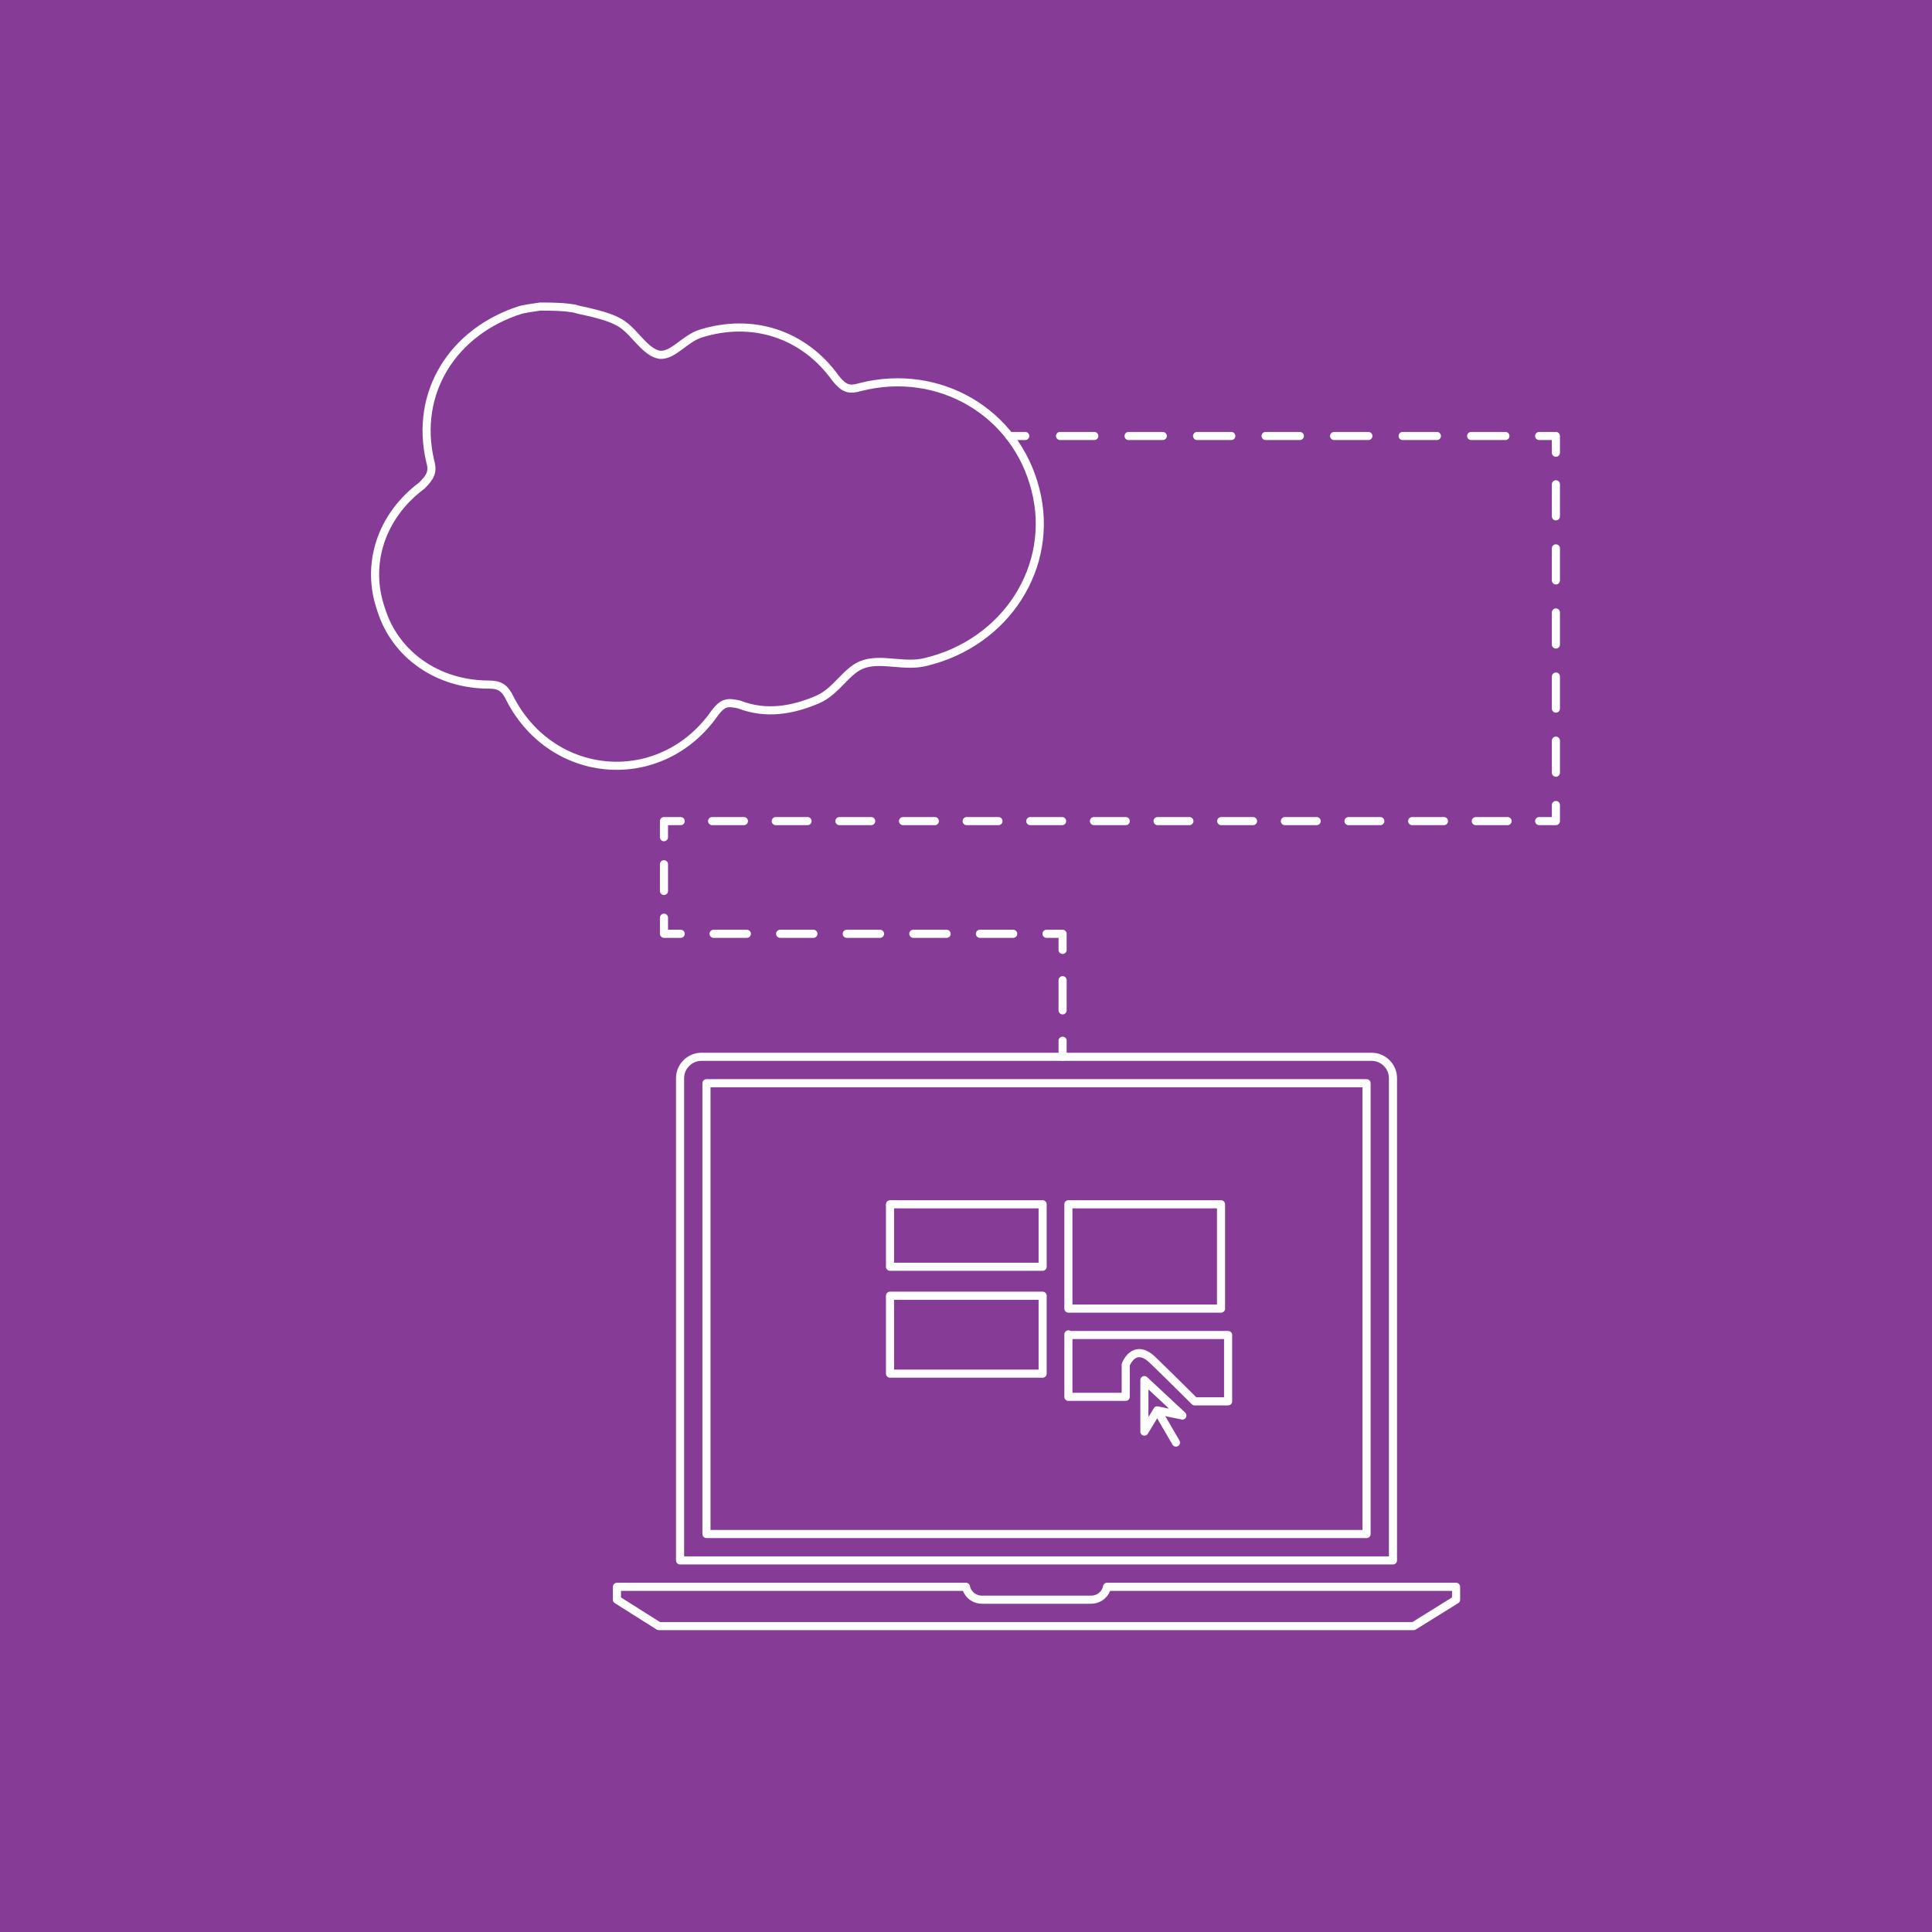 <?xml version="1.0" encoding="utf-8"?>
<!-- Generator: Adobe Illustrator 19.2.1, SVG Export Plug-In . SVG Version: 6.00 Build 0)  -->
<svg version="1.1" id="Layer_1" xmlns="http://www.w3.org/2000/svg" xmlns:xlink="http://www.w3.org/1999/xlink" x="0px" y="0px"
	 width="300px" height="300px" viewBox="0 0 300 300" style="enable-background:new 0 0 300 300;" xml:space="preserve">
<style type="text/css">
	.st0{fill:#2C98D4;}
	.st1{fill:none;stroke:#000000;stroke-miterlimit:10;}
	.st2{fill:none;stroke:#000000;stroke-width:0.833;stroke-miterlimit:10;}
	.st3{fill:none;stroke:#FFFFFF;stroke-width:1.227;stroke-linecap:round;stroke-linejoin:round;stroke-miterlimit:10;}
	.st4{fill:#42A047;}
	.st5{fill:#00ACC1;}
	.st6{fill:#F78C1E;}
	.st7{fill:#E63B35;}
	.st8{fill:#863B96;}
	.st9{fill:#3F4DA1;}
	.st10{fill:#5F449B;}
	.st11{fill:none;stroke:#FFFFFF;stroke-width:1.371;stroke-linecap:round;stroke-linejoin:round;stroke-miterlimit:10;}
	.st12{fill:none;stroke:#FFFFFF;stroke-width:1.377;stroke-linecap:round;stroke-linejoin:round;stroke-miterlimit:10;}
	.st13{fill:none;stroke:#FFFFFF;stroke-width:1.238;stroke-linecap:round;stroke-linejoin:round;stroke-miterlimit:10;}
	.st14{fill:none;stroke:#FFFFFF;stroke-width:1.238;stroke-linecap:round;stroke-linejoin:round;}
	.st15{fill:none;stroke:#FFFFFF;stroke-width:1.238;stroke-linecap:round;stroke-linejoin:round;stroke-dasharray:5.234,5.234;}
	.st16{fill:none;stroke:#FFFFFF;stroke-width:1.238;stroke-linecap:round;stroke-linejoin:round;stroke-dasharray:4.532,4.532;}
	.st17{fill:none;stroke:#FFFFFF;stroke-width:1.238;stroke-linecap:round;stroke-linejoin:round;stroke-dasharray:4.86,4.86;}
	.st18{fill:none;stroke:#FFFFFF;stroke-width:1.238;stroke-linecap:round;stroke-linejoin:round;stroke-dasharray:4.749,4.749;}
	.st19{fill:none;stroke:#FFFFFF;stroke-width:1.238;stroke-linecap:round;stroke-linejoin:round;stroke-dasharray:4.814,4.814;}
	.st20{fill:none;stroke:#FFFFFF;stroke-width:1.232;stroke-linecap:round;stroke-linejoin:round;stroke-miterlimit:10;}
	.st21{fill:none;stroke:#FFFFFF;stroke-width:1.232;stroke-linecap:round;stroke-linejoin:round;}
	.st22{fill:none;stroke:#FFFFFF;stroke-width:1.232;stroke-linecap:round;stroke-linejoin:round;stroke-dasharray:5.208,5.208;}
	.st23{fill:none;stroke:#FFFFFF;stroke-width:1.232;stroke-linecap:round;stroke-linejoin:round;stroke-dasharray:4.871,4.871;}
	.st24{fill:none;stroke:#FFFFFF;stroke-width:1.232;stroke-linecap:round;stroke-linejoin:round;stroke-dasharray:4.836,4.836;}
	.st25{fill:none;stroke:#FFFFFF;stroke-width:1.232;stroke-linecap:round;stroke-linejoin:round;stroke-dasharray:4.062,4.062;}
	.st26{fill:none;stroke:#FFFFFF;stroke-width:1.232;stroke-linecap:round;stroke-linejoin:round;stroke-dasharray:5.061,5.061;}
	.st27{fill:none;stroke:#FFFFFF;stroke-width:1.232;stroke-linecap:round;stroke-linejoin:round;stroke-dasharray:4.588,4.588;}
	.st28{fill:none;stroke:#FFFFFF;stroke-width:1.259;stroke-linecap:round;stroke-linejoin:round;stroke-miterlimit:10;}
	.st29{fill:none;stroke:#FFFFFF;stroke-width:1.259;stroke-linecap:round;stroke-linejoin:round;}
	.st30{fill:none;stroke:#FFFFFF;stroke-width:1.259;stroke-linecap:round;stroke-linejoin:round;stroke-dasharray:5.32,5.32;}
	.st31{fill:none;stroke:#FFFFFF;stroke-width:1.259;stroke-linecap:round;stroke-linejoin:round;stroke-dasharray:4.976,4.976;}
	.st32{fill:none;stroke:#FFFFFF;stroke-width:1.259;stroke-linecap:round;stroke-linejoin:round;stroke-dasharray:4.941,4.941;}
	.st33{fill:none;stroke:#FFFFFF;stroke-width:1.259;stroke-linecap:round;stroke-linejoin:round;stroke-dasharray:4.149,4.149;}
	.st34{fill:none;stroke:#FFFFFF;stroke-width:1.259;stroke-linecap:round;stroke-linejoin:round;stroke-dasharray:5.17,5.17;}
	.st35{fill:none;stroke:#FFFFFF;stroke-width:1.259;stroke-linecap:round;stroke-linejoin:round;stroke-dasharray:4.686,4.686;}
	.st36{fill:none;stroke:#FFFFFF;stroke-width:1.353;stroke-linecap:round;stroke-linejoin:round;stroke-miterlimit:10;}
	.st37{clip-path:url(#SVGID_4_);}
	.st38{fill:none;stroke:#FFFFFF;stroke-width:2.062;stroke-linecap:round;stroke-linejoin:round;stroke-miterlimit:10;}
	.st39{clip-path:url(#SVGID_6_);}
	.st40{clip-path:url(#SVGID_8_);}
	.st41{clip-path:url(#SVGID_10_);}
	.st42{clip-path:url(#SVGID_12_);}
	.st43{clip-path:url(#SVGID_16_);}
	
		.st44{clip-path:url(#SVGID_8_);fill:none;stroke:#FFFFFF;stroke-width:2.062;stroke-linecap:round;stroke-linejoin:round;stroke-miterlimit:10;}
	.st45{fill:none;stroke:#FFFFFF;stroke-width:1.345;stroke-miterlimit:10;}
	.st46{fill:none;stroke:#FFFFFF;stroke-width:1.541;stroke-linecap:round;stroke-linejoin:round;stroke-miterlimit:10;}
	.st47{fill:none;stroke:#FFFFFF;stroke-width:1.159;stroke-linecap:round;stroke-linejoin:round;stroke-miterlimit:10;}
	.st48{clip-path:url(#SVGID_18_);}
	.st49{fill:none;stroke:#FFFFFF;stroke-width:0.819;stroke-linecap:round;stroke-linejoin:round;stroke-miterlimit:10;}
	.st50{clip-path:url(#SVGID_20_);}
	.st51{clip-path:url(#SVGID_22_);}
	.st52{clip-path:url(#SVGID_24_);}
	.st53{clip-path:url(#SVGID_26_);}
	.st54{clip-path:url(#SVGID_30_);}
	
		.st55{clip-path:url(#SVGID_22_);fill:none;stroke:#FFFFFF;stroke-width:0.819;stroke-linecap:round;stroke-linejoin:round;stroke-miterlimit:10;}
	.st56{fill:none;stroke:#FFFFFF;stroke-width:1.426;stroke-miterlimit:10;}
	.st57{fill:none;stroke:#FFFFFF;stroke-width:1.582;stroke-miterlimit:10;}
	.st58{clip-path:url(#SVGID_32_);}
	.st59{fill:none;stroke:#FFFFFF;stroke-width:1.114;stroke-linecap:round;stroke-linejoin:round;stroke-miterlimit:10;}
	.st60{clip-path:url(#SVGID_34_);}
	.st61{clip-path:url(#SVGID_36_);}
	.st62{clip-path:url(#SVGID_38_);}
	.st63{clip-path:url(#SVGID_40_);}
	.st64{clip-path:url(#SVGID_44_);}
	
		.st65{clip-path:url(#SVGID_36_);fill:none;stroke:#FFFFFF;stroke-width:1.114;stroke-linecap:round;stroke-linejoin:round;stroke-miterlimit:10;}
	.st66{fill:none;stroke:#FFFFFF;stroke-width:1.301;stroke-linecap:round;stroke-linejoin:round;stroke-miterlimit:10;}
	.st67{fill:none;stroke:#FFFFFF;stroke-width:1.301;stroke-miterlimit:10;}
	.st68{fill:none;stroke:#FFFFFF;stroke-width:1.437;stroke-miterlimit:10;}
</style>
<rect class="st8" width="300" height="300"/>
<g>
	<g>
		<path class="st28" d="M160.8,76.1c-3-12.1-15-19.1-27.2-16c-1.7,0.5-2.5,0.3-3.8-1.3c-5-7-13-9.5-21-7c-2.5,0.8-4.2,3.4-6.3,3.3
			c-2.2-0.3-3.8-3.3-5.8-4.7c-2.2-1.6-7-2.2-7.5-2.5c-0.5,0-0.9-0.3-5.3-0.3c0,0-2.2,0.3-3,0.5c-10.5,3.3-16.6,12.8-14.1,23.5
			c0.5,1.7,0,2.5-1.3,3.8c-6.3,4.7-8.8,12.2-6.3,19.3c2.2,7,8.8,11.6,16.7,11.6c1.7,0,2.5,0.5,3.3,2.2c6.6,12.8,23.5,14.1,31.8,2.2
			c1.3-1.7,2-1.7,3.8-1.3c4.1,1.6,8.3,0.9,12.2-0.8c3-1.3,4.5-4.7,7.2-5.5c2.8-0.9,6.3,0.5,9.5-0.3
			C156.3,99.8,163.8,87.9,160.8,76.1z"/>
		<g>
			<g>
				<g>
					<path class="st28" d="M212.2,168.2v70H109.7v-70H212.2 M213,164.1H108.9c-1.8,0-3.3,1.5-3.3,3.3v74.9c0,0,110.4,0,110.7,0
						v-74.9C216.3,165.6,214.8,164.1,213,164.1L213,164.1z M216.3,242.3L216.3,242.3L216.3,242.3L216.3,242.3z"/>
				</g>
				<g>
					<path class="st28" d="M226.1,248.4v-2h-54.2c-0.2,1.1-1.2,2-2.5,2h-16.9c-1.3,0-2.3-0.9-2.5-2H95.8v2h0l6.5,4.1h117.2
						L226.1,248.4L226.1,248.4z"/>
				</g>
			</g>
		</g>
		<g>
			<g>
				<line class="st29" x1="156.7" y1="67.7" x2="159.2" y2="67.7"/>
				<line class="st30" x1="164.6" y1="67.7" x2="236.4" y2="67.7"/>
				<polyline class="st29" points="239,67.7 241.6,67.7 241.6,70.3 				"/>
				<line class="st31" x1="241.6" y1="75.2" x2="241.6" y2="122.5"/>
				<polyline class="st29" points="241.6,125 241.6,127.5 239,127.5 				"/>
				<line class="st32" x1="234.1" y1="127.5" x2="108.1" y2="127.5"/>
				<polyline class="st29" points="105.7,127.5 103.1,127.5 103.1,130 				"/>
				<line class="st33" x1="103.1" y1="134.2" x2="103.1" y2="140.4"/>
				<polyline class="st29" points="103.1,142.5 103.1,145 105.7,145 				"/>
				<line class="st34" x1="110.8" y1="145" x2="159.9" y2="145"/>
				<polyline class="st29" points="162.5,145 165,145 165,147.5 				"/>
				<line class="st35" x1="165" y1="152.2" x2="165" y2="159.2"/>
				<line class="st29" x1="165" y1="161.6" x2="165" y2="164.1"/>
			</g>
		</g>
	</g>
	<g>
		<rect x="138.2" y="187" class="st28" width="23.7" height="9.7"/>
		<rect x="138.2" y="201.2" class="st28" width="23.7" height="12.1"/>
		<rect x="165.9" y="187" class="st28" width="23.7" height="16.2"/>
		<g>
			<polygon class="st28" points="177.7,214.3 177.7,222.3 179.7,219 183.6,219.8 			"/>
			<line class="st28" x1="180.1" y1="219.7" x2="182.6" y2="224"/>
		</g>
		<path class="st28" d="M165.9,207.2v9.7h8.9v-5c0,0,1.3-3.5,4.2-0.7s6.5,6.4,6.5,6.4h5.2v-10.3H165.9z"/>
	</g>
</g>
</svg>
